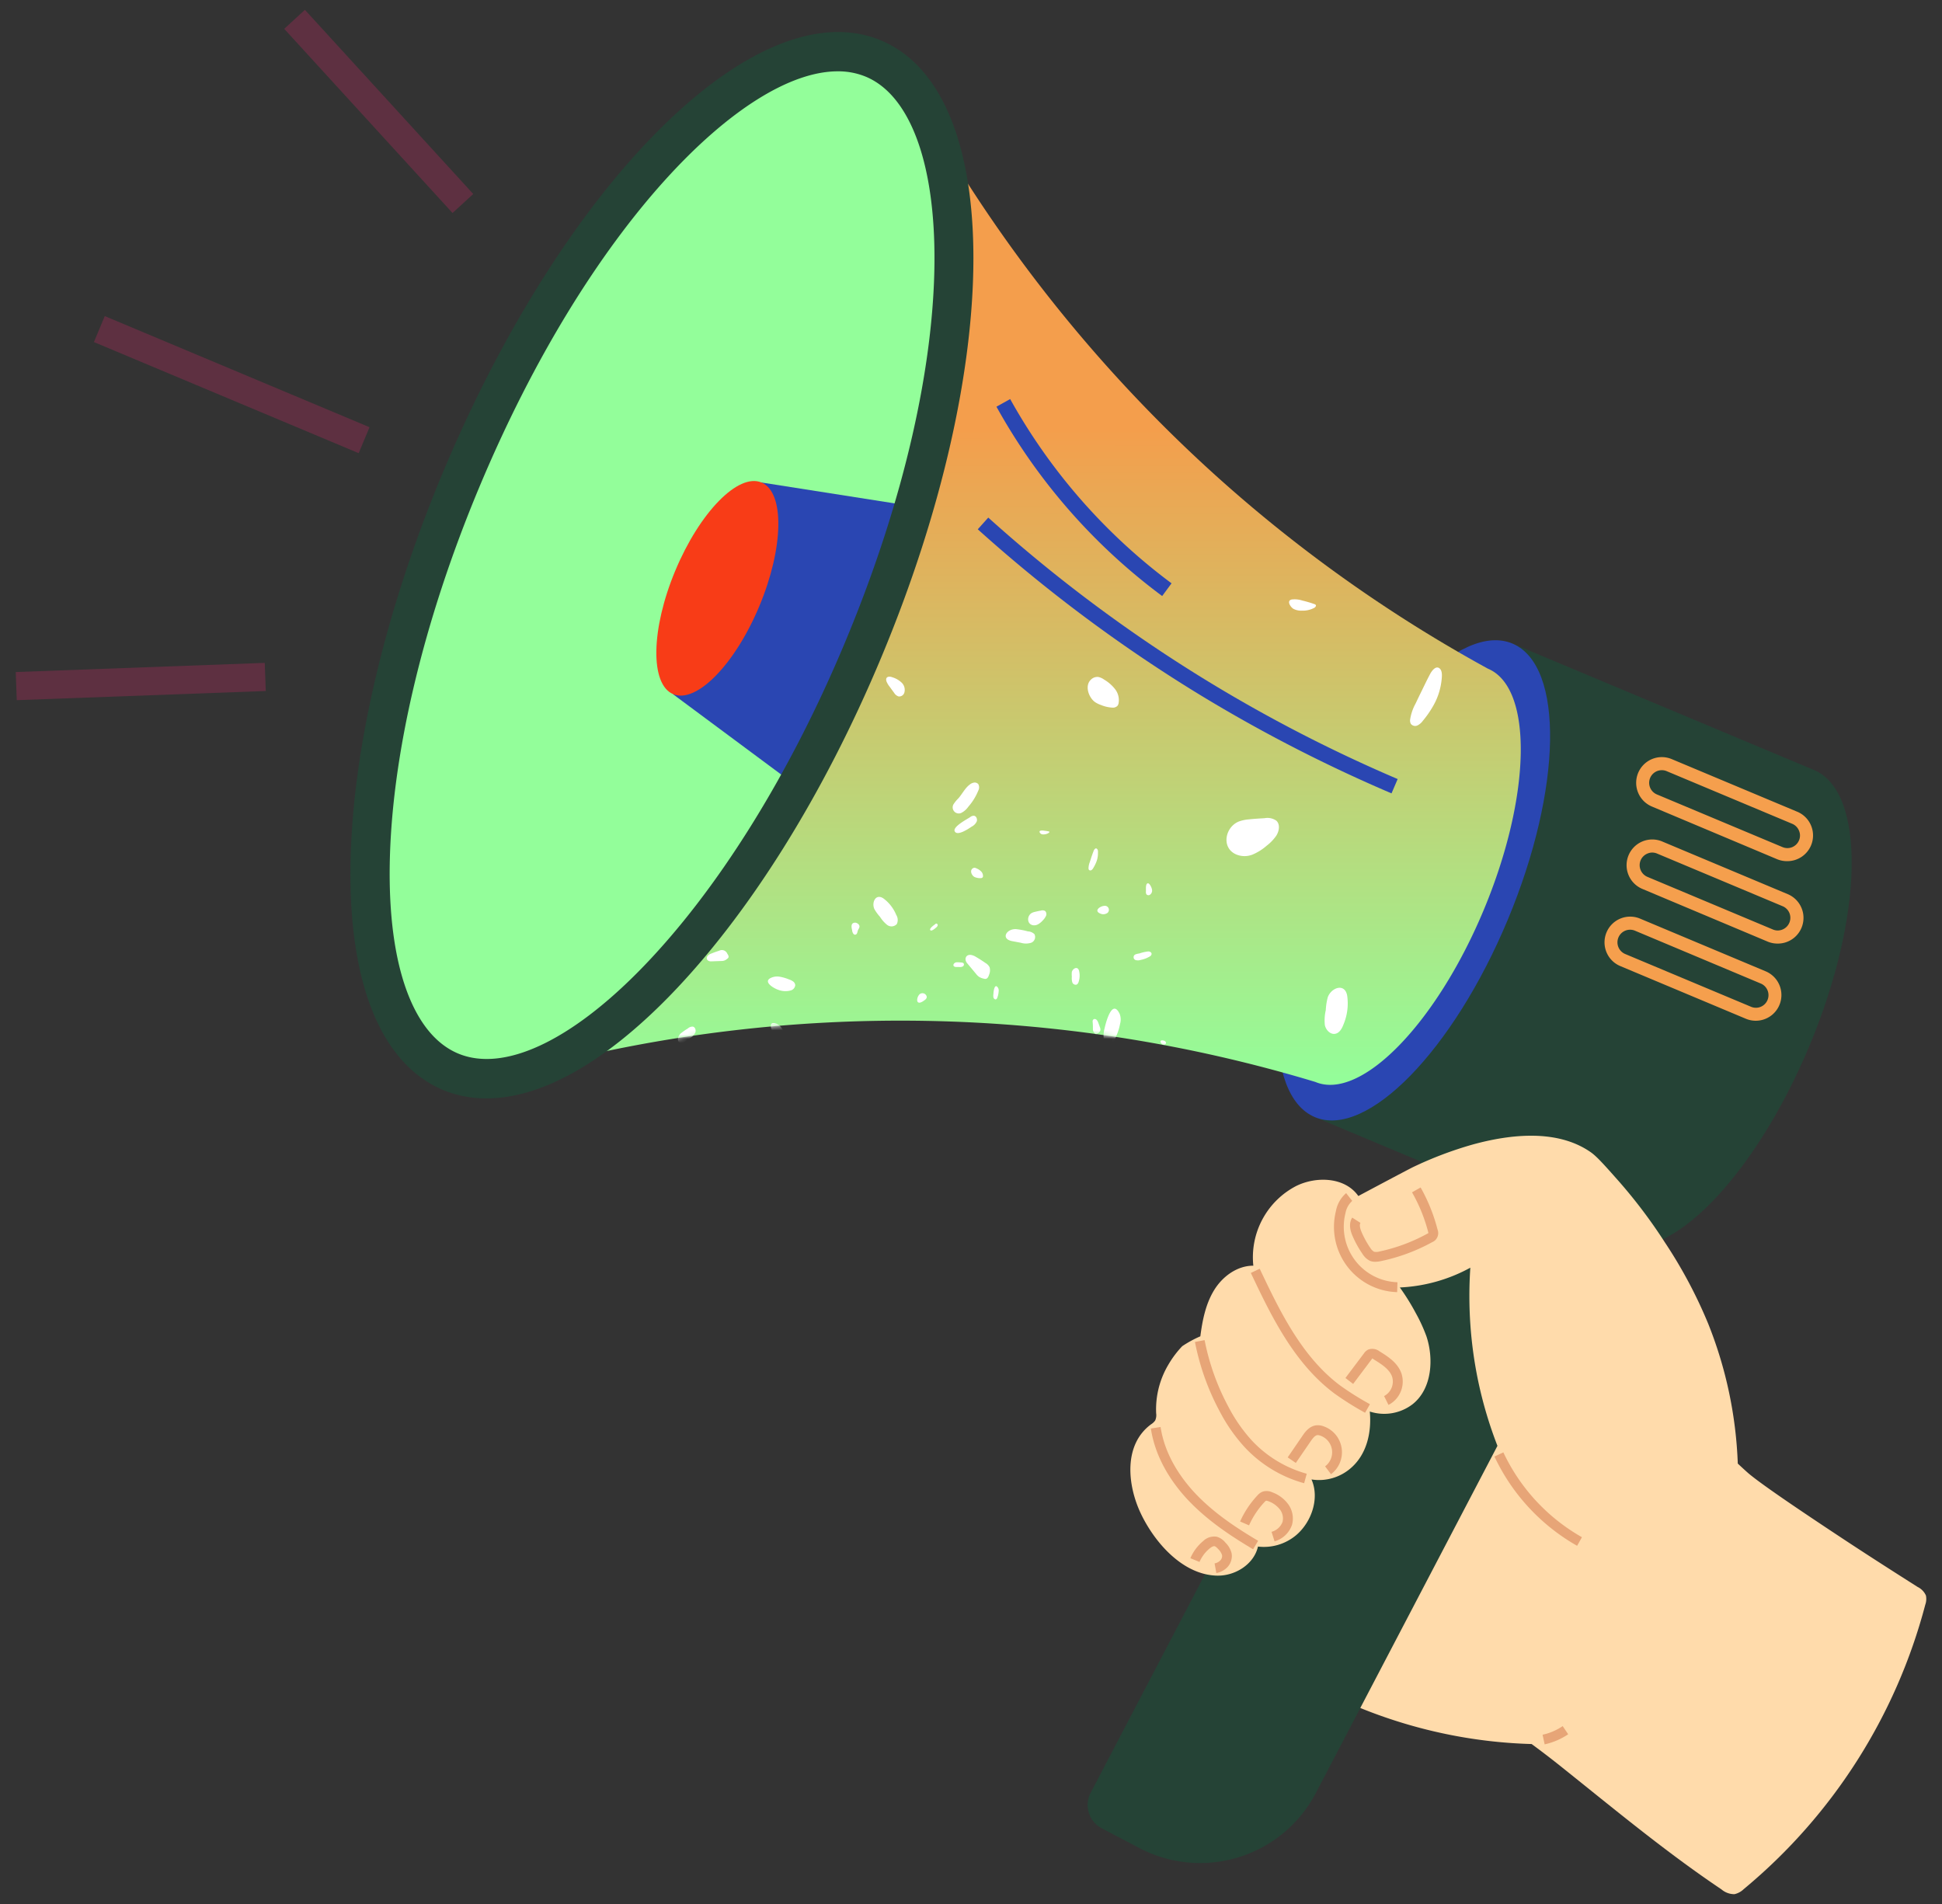 <svg xmlns="http://www.w3.org/2000/svg" width="459" height="450" fill="none"><rect width="100%" height="100%" fill="#333333" stroke="none"/><g clip-path="url(#a)"><path fill="#254336" d="M428.752 181.992c12.278 5.145 11.822 34.376-1.123 65.282-12.945 30.906-33.321 51.775-45.598 46.621l-71.775-30.085 46.721-111.912 71.775 30.094Z"/><path fill="#2A46B2" d="M311.885 198.74c-12.902 30.906-13.409 60.086-1.123 65.282 12.286 5.196 32.696-15.724 45.599-46.63 12.902-30.906 13.4-60.086 1.123-65.282-12.278-5.196-32.696 15.732-45.599 46.63Z"/><path fill="url(#b)" d="M288.664 113.579a339.934 339.934 0 0 0 63.018 44.463c10.716 4.494 10.277 30.009-.979 56.98-11.256 26.971-29.082 45.192-39.797 40.698a339.109 339.109 0 0 0-184.454-3.309l93.4-223.688a342.15 342.15 0 0 0 68.812 84.856Z"/><mask id="c" width="234" height="229" x="126" y="28" maskUnits="userSpaceOnUse" style="mask-type:luminance"><path fill="#fff" d="M288.664 113.579a339.934 339.934 0 0 0 63.018 44.463c10.716 4.494 10.277 30.009-.979 56.98-11.256 26.971-29.082 45.192-39.797 40.698a339.109 339.109 0 0 0-184.454-3.309l93.4-223.688a342.15 342.15 0 0 0 68.812 84.856Z"/></mask><g mask="url(#c)"><path fill="#fff" d="M167.338 225.838c.243-.223.531-.39.845-.491.591-.246 1.19-.457 1.79-.643a1.384 1.384 0 0 1 1.133-.071 1.403 1.403 0 0 1 .809.798c.194.271.389.618.237.906a.85.85 0 0 1-.262.262 2.427 2.427 0 0 1-.701.432 2.538 2.538 0 0 1-.76.101l-2.398.085c-.811.025-1.343-.711-.693-1.379Zm14.668 5.382a3.5 3.5 0 0 1 2.246-.381c.765.13 1.513.346 2.229.643.343.11.667.27.963.474a1.195 1.195 0 0 1 .515.897 1.438 1.438 0 0 1-1.072 1.236 4.751 4.751 0 0 1-3.057-.195c-.802-.262-3.42-1.718-1.824-2.674Zm19.404-11.256c0-.143-.05-.296-.084-.448-.076-.44-.135-.973.203-1.27a.978.978 0 0 1 1.123 0 .909.909 0 0 1 .49.652c.042.364-.254.669-.38 1.016-.127.347-.136.914-.6.99-.464.076-.684-.559-.752-.94Zm15.597 15.496a2.2 2.2 0 0 1 .295-.432 1.068 1.068 0 0 1 .895-.271 1.034 1.034 0 0 1 .752.559c.06.105.09.226.084.347 0 .355-.329.601-.616.804-.287.203-.963.685-1.385.448-.422-.237-.228-1.074-.025-1.455Zm-6.173-75.412a5.616 5.616 0 0 1 2.272 1.286 2.38 2.38 0 0 1 .624 2.421 1.273 1.273 0 0 1-1.351.846 1.967 1.967 0 0 1-1.047-.846c-.346-.474-.692-.94-1.03-1.414a5.167 5.167 0 0 1-.743-1.21c-.405-1.058.363-1.405 1.275-1.083Zm14.575 29.975a8.52 8.52 0 0 1 1.123-1.354c.929-1.066 1.554-2.412 2.685-3.25a2.132 2.132 0 0 1 1.013-.457c.186-.026.376-.005.552.061.175.067.331.177.453.32a1.606 1.606 0 0 1 0 1.481 13.426 13.426 0 0 1-2.347 3.817 4.607 4.607 0 0 1-1.622 1.455 1.427 1.427 0 0 1-1.73-.314 1.443 1.443 0 0 1-.127-1.759Zm-16.61 22.316a9.18 9.18 0 0 1 3.032 3.902 2.24 2.24 0 0 1 .143 2.141 1.688 1.688 0 0 1-2.297.211 7.617 7.617 0 0 1-1.689-1.912 10.376 10.376 0 0 1-1.308-1.794c-.735-1.549.27-3.792 2.119-2.548Zm20.671 13.355c.45.077.878.247 1.259.499.751.44 1.486.914 2.203 1.413.411.232.746.579.963.999a2.626 2.626 0 0 1-.11 1.735c-.135.431-.346.939-.785 1.015a1.302 1.302 0 0 1-.507-.059 3.482 3.482 0 0 1-1.064-.406 3.279 3.279 0 0 1-.751-.736l-2.12-2.539c-.692-.863-.337-2.065.912-1.921Zm31.894-11.586a.951.951 0 0 1 .7.69.96.96 0 0 1-.278.943 1.681 1.681 0 0 1-1.756.161c-1.715-.719.321-1.997 1.334-1.794Zm-77.796 27.851c.52.237.954.631 1.241 1.126.534.804.954 1.678 1.25 2.598a1.275 1.275 0 0 1-.067 1.244 1.07 1.07 0 0 1-1.377-.059 4.895 4.895 0 0 1-1.131-1.354c-.389-.601-2.77-4.562.084-3.555Zm-8.714-37.524c.249-.534.574-1.03.962-1.472.558-.703 1.157-1.371 1.748-2.04a2.644 2.644 0 0 1 1.689-1.108c.92 0 1.604.905 1.799 1.811.14.782.155 1.582.042 2.369a8.588 8.588 0 0 1-.633 2.759 3.654 3.654 0 0 1-1.934 1.972c-2.626 1.024-4.653-1.955-3.673-4.291Zm-13.975 39.826a13.369 13.369 0 0 1 1.688-1.176c.312-.287.718-.45 1.14-.457.592.084.845.846.634 1.43a2.972 2.972 0 0 1-1.233 1.269l-1.199.847c-1.681 1.134-2.213-.754-1.03-1.913Zm69.436-39.166c.184.015.363.07.523.161.395.162.754.4 1.056.703a1.519 1.519 0 0 1 .439 1.15.525.525 0 0 1-.068.229.554.554 0 0 1-.43.203 2.943 2.943 0 0 1-.98-.093 2.632 2.632 0 0 1-.498-.161c-.6-.288-1.123-1.278-.642-1.879a.857.857 0 0 1 .6-.313Zm15.588-8.759a2.18 2.18 0 0 1 .903 0c.361.035.719.092 1.073.17a.215.215 0 0 1 .118.05c.067.085 0 .203-.102.271-.299.21-.649.336-1.013.364-.245.047-.498.03-.735-.051-.27-.118-.709-.626-.244-.804Zm12.472 8.861a1.28 1.28 0 0 1-.414.457.47.47 0 0 1-.574-.059.59.59 0 0 1-.11-.381c.012-.478.106-.951.279-1.397l.253-.778a30.8 30.8 0 0 1 .675-1.93c.11-.262.389-.77.743-.524.355.245.279.753.279 1.066a5.547 5.547 0 0 1-.481 2.302 8.452 8.452 0 0 1-.65 1.244Zm13.4 3.901c.264.358.441.772.516 1.21a1.197 1.197 0 0 1-.49 1.16.647.647 0 0 1-.802-.059.967.967 0 0 1-.152-.686v-.846a3.205 3.205 0 0 1 .076-.711c.177-.567.591-.474.852-.068Zm-3.327 16.443c.275-.093.557-.159.845-.194a9.481 9.481 0 0 1 2.069-.474.992.992 0 0 1 .54.127.545.545 0 0 1 .202.191c.051.08.08.171.085.266a.797.797 0 0 1-.439.601 6.57 6.57 0 0 1-2.102.804c-.351.12-.725.149-1.09.084a.713.713 0 0 1-.626-.657.72.72 0 0 1 .516-.748Zm-13.443 3.8a4.591 4.591 0 0 1 0 2.488c-.084.364-.244.779-.599.897a.848.848 0 0 1-.98-.617 3.845 3.845 0 0 1-.093-1.278 5.575 5.575 0 0 1 0-1.126c.228-.812 1.318-1.405 1.672-.364Zm4.189 11.704c.157.168.278.367.354.584.161.406.313.846.448 1.236.096.218.122.46.076.694-.109.28-.312.514-.574.66-.178.135-.423.271-.617.169a.631.631 0 0 1-.186-.178 2.004 2.004 0 0 1-.304-.491 1.86 1.86 0 0 1-.076-.524c0-.559 0-1.109-.067-1.693-.068-.584.481-.905.946-.457Zm16.28 5.137a.48.48 0 0 1-.098.69.481.481 0 0 1-.24.089.85.85 0 0 1-.743-.474c-.473-.804.726-.694 1.081-.305Zm-39.586-12.719c.142.257.195.555.152.846-.03.485-.13.964-.296 1.422-.067.211-.185.44-.405.473-.22.034-.456-.194-.532-.44a2.41 2.41 0 0 1 0-.888c-.008-.381.245-2.691 1.081-1.413Zm7.937-17.662c.265-.142.55-.242.845-.296.43-.11.844-.195 1.317-.28a1.324 1.324 0 0 1 1.022.076 1.037 1.037 0 0 1 .16 1.278 3.706 3.706 0 0 1-.701.957c-.313.36-.684.666-1.097.905a1.872 1.872 0 0 1-1.377.203c-1.342-.398-1.241-2.209-.169-2.843Zm-24.243 26.641a.635.635 0 0 1 .439-.136.637.637 0 0 1 .448.305c.165.277.233.602.194.922a4.516 4.516 0 0 1-.236.923c-.068.177-.127.364-.186.541a5.22 5.22 0 0 1-.194.5 2.19 2.19 0 0 1-.549.744c-.169.144-.422.271-.608.153a.52.52 0 0 1-.177-.373 7.445 7.445 0 0 1 .32-1.861c.076-.644-.076-1.278.549-1.718Zm6.511-15.013c.35-.006.7.014 1.047.059a.941.941 0 0 1 .591.161c.042.061.071.13.086.203a.54.54 0 0 1-.263.567 1.508 1.508 0 0 1-.845.127h-.726c-1.039-.051-.676-1.024.11-1.117Zm-5.067-8.996a.517.517 0 0 1 .27-.153c.212 0 .372.229.33.44a1.003 1.003 0 0 1-.372.508c-.194.161-1.114.999-1.385.593-.27-.407.921-1.194 1.157-1.388Zm38.539-58.436c.503.105.978.315 1.394.618a9.302 9.302 0 0 1 2.626 2.302 4.25 4.25 0 0 1 .793 3.317c-.04.217-.133.42-.27.593a1.535 1.535 0 0 1-1.258.414 8.34 8.34 0 0 1-2.635-.618 6.166 6.166 0 0 1-1.308-.626c-1.537-.998-2.627-3.893-1.073-5.357a2.157 2.157 0 0 1 1.731-.643Zm45.767-18.313a5.885 5.885 0 0 1 2.483.254c.971.231 1.929.514 2.871.846a.634.634 0 0 1 .296.186c.16.254-.11.559-.364.702a5.803 5.803 0 0 1-2.904.652 3.969 3.969 0 0 1-1.985-.415c-.709-.397-1.739-1.963-.397-2.225Zm30.957 28.68a3.51 3.51 0 0 1-1.267 1.092 1.282 1.282 0 0 1-1.545-.356 1.619 1.619 0 0 1-.178-1.091 11.367 11.367 0 0 1 1.275-3.716c.321-.677.642-1.354.972-2.031.844-1.692 1.621-3.385 2.533-5.077.388-.686 1.325-1.964 2.212-1.177.726.652.49 2.167.397 3.022a15.618 15.618 0 0 1-2.179 6.203 23.416 23.416 0 0 1-2.22 3.131Zm-17.885 64.901a12.786 12.786 0 0 1-.844 6.813c-.364.973-.938 2.048-1.96 2.251-1.165.228-2.22-.889-2.465-2.048a10.658 10.658 0 0 1 .219-3.538c.046-1.032.205-2.057.473-3.055.811-2.234 3.977-3.453 4.577-.423Zm-53.772 4.35c.288.74.33 1.553.118 2.319a14.35 14.35 0 0 1-1.3 3.783c-.279.541-.684 1.125-1.292 1.151-.608.025-1.183-.711-1.292-1.405a6.766 6.766 0 0 1 .211-2.437c.211-.991 1.731-7.211 3.555-3.411Zm28.169-45.454a8.895 8.895 0 0 1 2.39-.507c1.233-.136 2.474-.203 3.715-.28a3.648 3.648 0 0 1 2.753.584c.946.847.693 2.463 0 3.546a10.428 10.428 0 0 1-2.271 2.37 12.286 12.286 0 0 1-3.319 2.09 5.117 5.117 0 0 1-3.842 0c-3.648-1.54-2.702-6.474.574-7.803Zm-52.716 25.431c.959.098 1.908.277 2.837.533a2.381 2.381 0 0 1 1.57.66 1.451 1.451 0 0 1 .07 1.188 1.461 1.461 0 0 1-.838.843c-.8.25-1.657.25-2.457 0l-1.985-.372c-2.795-.491-1.477-2.903.803-2.852Zm-10.8-26.455c.236-.203.533-.322.844-.338.591 0 .929.77.735 1.329a2.636 2.636 0 0 1-1.199 1.244c-.592.38-3.378 2.344-4.003 1.125-.583-1.083 2.964-2.911 3.623-3.36Z" style="mix-blend-mode:overlay"/></g><path fill="#93FE9A" d="M106.471 253.266c-26.272-11.019-25.188-73.551 2.422-139.668s71.29-110.782 97.562-99.762c26.272 11.02 25.188 73.55-2.422 139.668-27.61 66.117-71.29 110.782-97.562 99.762Z"/><path fill="#2A46B2" d="m215.96 119.681-11.957 33.851a24547.061 24547.061 0 0 1-15.647 32.285l-29.284-21.741c3.479-8.338 6.961-16.674 10.445-25.007l10.471-25.033 35.972 5.645Z"/><path fill="#F83C17" d="M159.604 134.88c-5.767 13.819-5.987 26.877-.498 29.179 5.489 2.302 14.617-7.024 20.384-20.844 5.767-13.819 5.987-26.877.498-29.179-5.489-2.302-14.617 7.032-20.384 20.844Z"/><path fill="#254336" d="M115.01 259.596c12.726 0 27.621-8.235 43.066-24.018 18.821-19.253 36.664-47.764 50.242-80.269 29.031-69.53 28.997-133.551-.076-145.746-29.073-12.195-74.595 32.75-103.626 102.256-13.57 32.505-21.305 65.256-21.77 92.244-.489 28.409 7.271 47.392 21.846 53.535a26.331 26.331 0 0 0 10.318 1.998Zm82.989-242.738c2.284-.025 4.549.41 6.663 1.278 20.907 8.767 23.93 64.537-4.898 133.585-13.13 31.447-30.289 58.918-48.317 77.349-16.762 17.146-32.493 24.399-43.175 19.922-10.682-4.477-16.567-20.802-16.154-44.802.44-25.803 7.921-57.335 21.052-88.783 26.024-62.337 62.579-98.55 84.829-98.55ZM260.385 432.1l8.917 4.68a30.847 30.847 0 0 0 23.556 2.139 30.925 30.925 0 0 0 18.166-15.18l79.983-152.889-41.765-21.944-91.467 174.824a6.226 6.226 0 0 0-.42 4.725 6.205 6.205 0 0 0 3.03 3.645Z"/><path fill="#F59F4D" d="M422.444 203.53a6.074 6.074 0 0 0 5.607-3.732 6.083 6.083 0 0 0-1.294-6.626 6.058 6.058 0 0 0-1.965-1.321l-29.673-12.44a6.05 6.05 0 0 0-4.641-.016 6.068 6.068 0 0 0-3.292 3.278 6.088 6.088 0 0 0-.016 4.651 6.073 6.073 0 0 0 3.271 3.3l29.673 12.483a6.128 6.128 0 0 0 2.33.423Zm-29.656-21.496c.392-.003.78.075 1.14.229l29.673 12.44a2.973 2.973 0 0 1 1.604 1.633 2.91 2.91 0 0 1 0 2.277 2.984 2.984 0 0 1-1.615 1.609 2.972 2.972 0 0 1-2.277-.01l-29.715-12.457a2.978 2.978 0 0 1-1.752-3.334 2.98 2.98 0 0 1 2.909-2.387h.033Zm27.402 40.977a6.051 6.051 0 0 0 3.849-1.372 6.082 6.082 0 0 0-1.51-10.315l-29.673-12.449a6.064 6.064 0 0 0-7.938 3.267 6.087 6.087 0 0 0-.015 4.647 6.07 6.07 0 0 0 3.266 3.299l29.682 12.483a6.083 6.083 0 0 0 2.339.44Zm-29.682-21.512c.395.003.785.084 1.149.237l29.681 12.448a2.977 2.977 0 0 1 1.604 1.617 3 3 0 0 1-2.765 4.116 2.9 2.9 0 0 1-1.136-.232l-29.681-12.449a3 3 0 0 1-1.596-3.892 2.99 2.99 0 0 1 1.621-1.608 2.895 2.895 0 0 1 1.123-.237Zm24.463 39.749a6.054 6.054 0 0 0 3.85-1.372 6.086 6.086 0 0 0 1.513-7.561 6.069 6.069 0 0 0-3.024-2.754l-29.673-12.449a6.058 6.058 0 0 0-7.933 3.263 6.097 6.097 0 0 0-.015 4.651 6.063 6.063 0 0 0 3.27 3.3l29.673 12.448a6.065 6.065 0 0 0 2.339.474Zm-29.673-21.512c.395.003.785.084 1.149.237l29.639 12.449a2.963 2.963 0 0 1 1.666 1.611 2.978 2.978 0 0 1 .007 2.32 2.95 2.95 0 0 1-.664.979 2.961 2.961 0 0 1-3.306.582l-29.673-12.44a2.994 2.994 0 0 1-1.596-3.902 2.986 2.986 0 0 1 2.745-1.836h.033Z"/><path fill="#5E3041" d="m87.34 100.968-62.576-26.26-2.564 6.136 62.576 26.26 2.564-6.136Zm-24.52 62.349-.243-6.647-58.858 2.163.243 6.647 58.858-2.163Zm49.033-117.466L72.069 2.324l-4.894 4.493 39.783 43.527 4.895-4.493Z"/><path fill="#2A46B2" d="m328.892 187.51 1.452-3.386a350.52 350.52 0 0 1-45.463-23.475 350.952 350.952 0 0 1-51.298-38.32l-2.483 2.768a354.886 354.886 0 0 0 51.847 38.725 355.848 355.848 0 0 0 45.945 23.688Zm-54.195-46.656 2.204-2.987a137.56 137.56 0 0 1-38.142-43.55l-3.242 1.803a140.522 140.522 0 0 0 39.147 44.734h.033Z"/><path fill="#FFDBAB" d="M435.195 363.426c5.987 3.96 12.024 7.819 18.045 11.644a4.122 4.122 0 0 1 1.959 2.015 4.028 4.028 0 0 1-.152 2.183 130.366 130.366 0 0 1-42.879 67.195 4.623 4.623 0 0 1-2.221 1.218 4.662 4.662 0 0 1-3.065-1.125c-13.165-8.844-25.392-19.025-37.788-28.926a212.617 212.617 0 0 0-7.085-5.433 115.56 115.56 0 0 1-17.445-1.82 116.824 116.824 0 0 1-23.053-6.702l32.417-61.956a97.865 97.865 0 0 1-4.551-15.301 98.548 98.548 0 0 1-1.858-26.802 38.279 38.279 0 0 1-16.66 4.672 52.9 52.9 0 0 1 3.758 6.042 37.995 37.995 0 0 1 2.533 5.518c1.731 5.221 1.351 12.356-3.26 16.02a11.014 11.014 0 0 1-10.133 1.743c.44 4.773-.624 9.961-4.39 13.287a11.464 11.464 0 0 1-9.39 2.767c1.967 4.46 0 10.105-3.648 13.185a11.89 11.89 0 0 1-4.226 2.266c-1.548.46-3.173.599-4.776.408-.937 4.164-5.345 6.94-9.601 6.872-8.233-.135-14.963-7.98-18.18-14.877-3.082-6.618-4.036-16.08 2.533-20.903.376-.231.701-.536.955-.897a3.084 3.084 0 0 0 .228-1.693 20.644 20.644 0 0 1 2.887-11.492 23.318 23.318 0 0 1 3.277-4.367 26.267 26.267 0 0 1 4.281-2.336c.49-3.783 1.25-7.617 3.234-10.875s5.447-5.822 9.289-5.814a19.001 19.001 0 0 1 2.163-10.987 18.952 18.952 0 0 1 7.97-7.851c4.847-2.386 11.585-2.073 14.684 2.37 0 0 11.898-6.347 13.012-6.872a88.782 88.782 0 0 1 14.077-5.315c8.748-2.395 19.852-3.698 27.789 1.795 1.453 1.007 3.158 2.919 6.57 6.77a121.55 121.55 0 0 1 10.977 14.539 111.472 111.472 0 0 1 10.268 19.261 98.448 98.448 0 0 1 6.992 33.056c.574.541 1.427 1.337 2.474 2.268 2.761 2.352 10.547 7.692 21.989 15.25Z"/><path fill="#E7A577" d="M301.246 364.289a6.108 6.108 0 0 0 4.12-3.885 5.721 5.721 0 0 0-.903-4.9 8.082 8.082 0 0 0-3.783-2.809 3.125 3.125 0 0 0-2.196-.169 3.197 3.197 0 0 0-1.317.947 22.251 22.251 0 0 0-4.062 6.127l2.112.914a19.844 19.844 0 0 1 3.63-5.483c.11-.131.238-.245.38-.339 0 0 .144-.042.608.135a5.982 5.982 0 0 1 2.719 1.989 3.453 3.453 0 0 1 .575 2.886 3.795 3.795 0 0 1-2.593 2.336l.71 2.251Zm-13.764 7.498a4.802 4.802 0 0 0 2.693-1.473 3.851 3.851 0 0 0 .929-3.173 5.298 5.298 0 0 0-1.461-2.539 4.136 4.136 0 0 0-2.035-1.396 3.73 3.73 0 0 0-3.259 1.041 10.747 10.747 0 0 0-2.998 4.028l2.162.888a8.362 8.362 0 0 1 2.339-3.148c.515-.423.971-.643 1.25-.567.278.076.641.474.844.686.414.393.722.885.895 1.43a1.478 1.478 0 0 1-.388 1.202c-.365.39-.849.649-1.377.736l.406 2.285Zm42.744-66.416.067-2.319a13.058 13.058 0 0 1-5.606-1.458 13.098 13.098 0 0 1-4.429-3.74 13.139 13.139 0 0 1-2.259-11.093 5.188 5.188 0 0 1 1.604-2.936l-1.435-1.837a7.355 7.355 0 0 0-2.415 4.232 15.453 15.453 0 0 0 2.653 13.062 15.401 15.401 0 0 0 5.217 4.403 15.362 15.362 0 0 0 6.603 1.711v-.025Zm42.533 59.976 1.14-2.031a45.154 45.154 0 0 1-18.577-20.057l-2.103.99a47.551 47.551 0 0 0 19.54 21.098Zm-7.676 46.926a16.107 16.107 0 0 0 5.565-2.387l-1.3-1.929a13.572 13.572 0 0 1-4.755 2.039l.49 2.277Z"/><path fill="#E7A577" d="M325.109 298.211a6.535 6.535 0 0 0 1.385-.177 43.496 43.496 0 0 0 11.99-4.443 2.31 2.31 0 0 0 1.284-2.996 40.756 40.756 0 0 0-4.003-9.944l-2.026 1.151a38.407 38.407 0 0 1 3.816 9.377c.025.092.045.185.059.279 0 0-.101 0-.211.093a41.404 41.404 0 0 1-11.349 4.232 2.643 2.643 0 0 1-1.292.059 2.502 2.502 0 0 1-.844-.846 21.832 21.832 0 0 1-2.077-3.741c-.456-1.058-.549-1.803-.287-2.226l-1.951-1.252c-1.072 1.692-.186 3.732.11 4.409a24.126 24.126 0 0 0 2.297 4.138 4.388 4.388 0 0 0 1.832 1.693c.406.145.836.211 1.267.194Zm-2.466 35.688 1.148-2.023a68.411 68.411 0 0 1-7.025-4.409c-9.179-6.846-14.414-17.882-19.033-27.614l-2.094.999c4.728 9.977 10.133 21.292 19.734 28.477a70.933 70.933 0 0 0 7.27 4.57Zm-14.406 16.655.617-2.243a27.917 27.917 0 0 1-12.928-7.803 37.206 37.206 0 0 1-5.455-7.777 55.917 55.917 0 0 1-5.759-16.003l-2.28.44a58.236 58.236 0 0 0 5.995 16.68 39.274 39.274 0 0 0 5.81 8.251 30.132 30.132 0 0 0 14 8.455Zm-12.058 15.614 1.182-2.006c-4.771-2.827-10.242-6.356-14.743-11.086-3.209-3.386-7.254-8.861-8.309-15.809l-2.297.356c1.148 7.54 5.489 13.438 8.925 17.052 4.712 4.942 10.353 8.581 15.242 11.493Z"/><path fill="#E7A577" d="M328.174 332.046a6.213 6.213 0 0 0 3.073-7.414c-.844-2.429-2.938-3.867-5.201-5.255a2.794 2.794 0 0 0-2.652-.415 2.66 2.66 0 0 0-1.038.931l-4.357 5.789 1.823 1.405 4.358-5.797c.05-.06.126-.161.177-.212.051-.051.144.093.456.288 1.883 1.151 3.631 2.327 4.222 4.028a3.882 3.882 0 0 1-1.9 4.561l1.039 2.091Zm-13.587 16.375a6.49 6.49 0 0 0 2.513-6.18 6.482 6.482 0 0 0-4.252-5.135 3.945 3.945 0 0 0-1.748-.237c-1.689.187-2.719 1.693-3.268 2.497l-3.479 5.078 1.917 1.32 3.479-5.078c.506-.745 1.055-1.438 1.612-1.498.246-.01.491.033.718.127a4.16 4.16 0 0 1 1.115 7.253l1.393 1.853Z"/></g><defs><linearGradient id="b" x1="242.946" x2="243" y1="256.401" y2="61" gradientUnits="userSpaceOnUse"><stop stop-color="#93FE9A"/><stop offset=".794" stop-color="#F49E4C"/></linearGradient><clipPath id="a"><path fill="#fff" d="M458.307 0H.694v450h457.613z"/></clipPath></defs></svg>